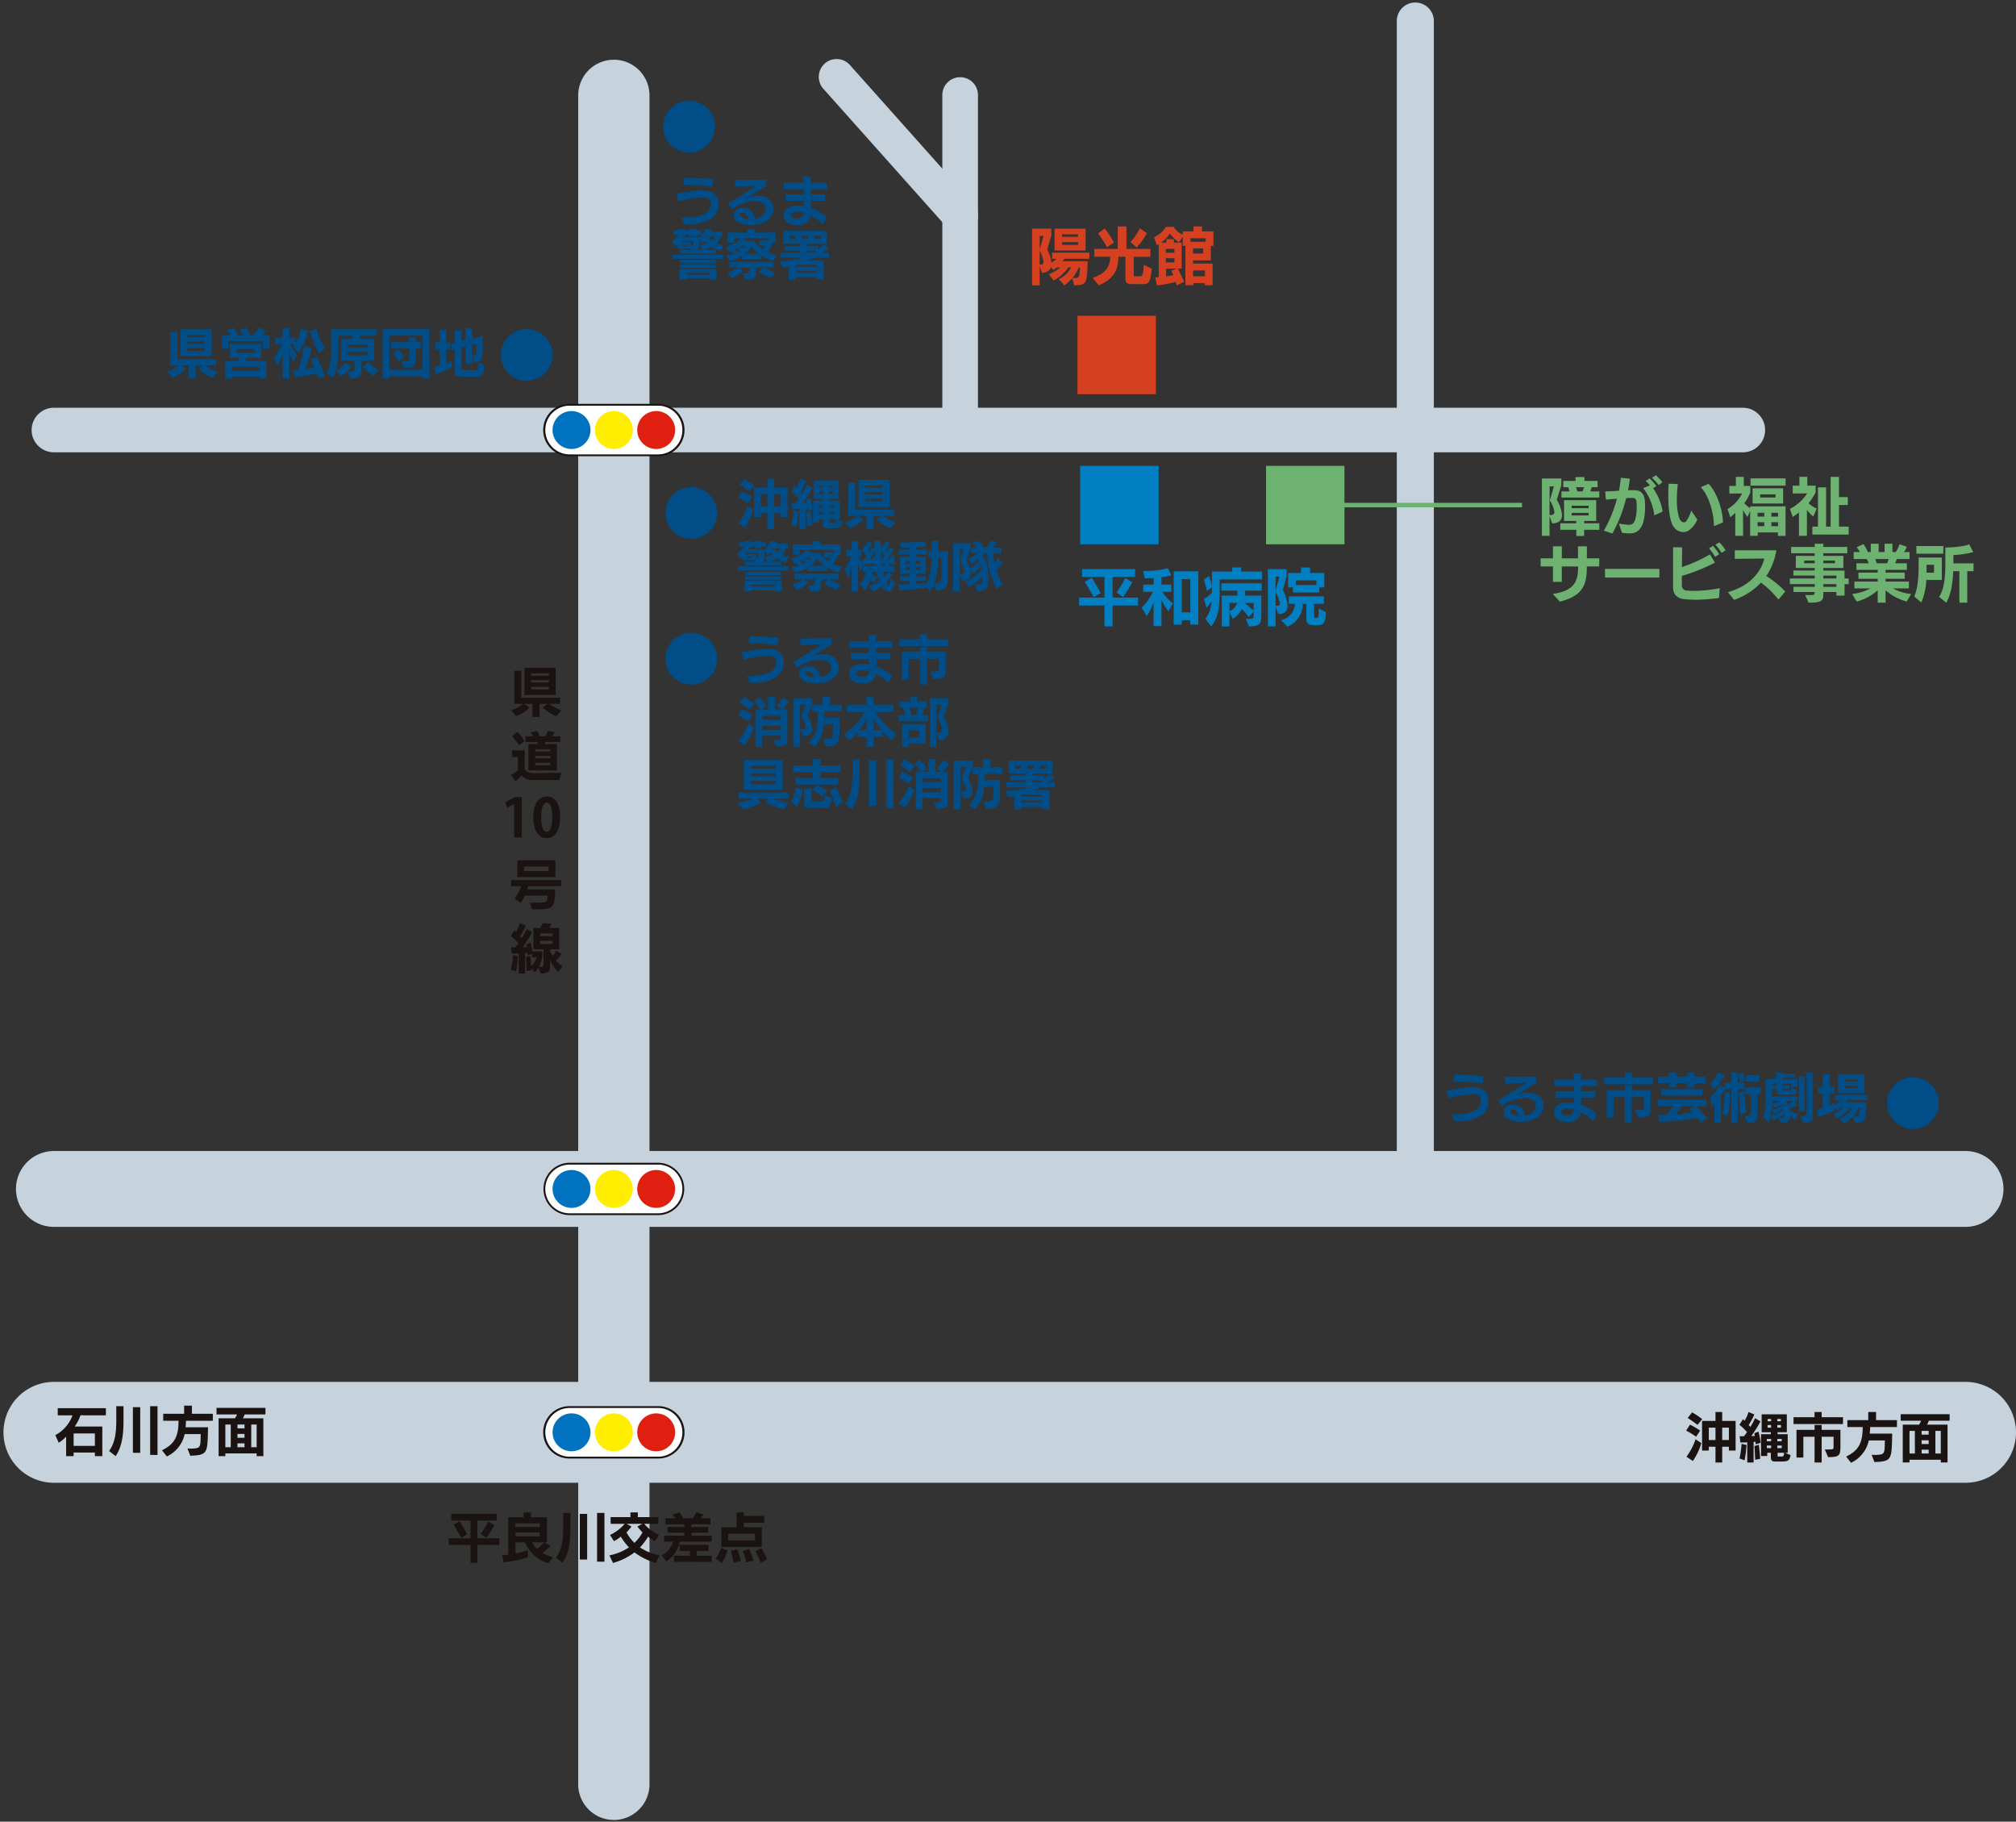 <svg xmlns="http://www.w3.org/2000/svg" width="580" height="524"><rect width="100%" height="100%" fill="#333333" stroke="none"/><defs><clipPath id="a"><path d="M0 0h580v524H0z" style="fill:none" transform="translate(-1 -.648)"/></clipPath><style>.c{fill:#c6d3dd}.d{fill:#004d88}.e{fill:#0080c3}.f{fill:#6db270}.g{fill:#d54120}.h{fill:#1a1311}.i{fill:#fff}.j{fill:#0072c0}.k{fill:#fe0}.l{fill:#df1f10}</style></defs><g style="clip-path:url(#a)" transform="translate(1 .648)"><path d="M175.605 522.851a10.254 10.254 0 0 1-10.254-10.254V26.69a10.254 10.254 0 0 1 20.507 0v485.907a10.254 10.254 0 0 1-10.254 10.254M406.185 346.676a5.33 5.33 0 0 1-5.329-5.329V5.329a5.33 5.33 0 0 1 10.659 0v336.018a5.33 5.33 0 0 1-5.329 5.329M275.234 128.176a5.127 5.127 0 0 1-5.127-5.127v-96.36a5.127 5.127 0 1 1 10.254 0v96.36a5.127 5.127 0 0 1-5.127 5.127" class="c"/><path d="M564.492 425.861H14.507a14.507 14.507 0 1 1 0-29.014h549.985a14.507 14.507 0 0 1 0 29.014M564.491 352.255H14.508a10.908 10.908 0 1 1 0-21.816h549.983a10.908 10.908 0 1 1 0 21.816M500.415 129.458H14.507a6.408 6.408 0 1 1 0-12.817h485.908a6.408 6.408 0 1 1 0 12.817M275.235 66.438a5.112 5.112 0 0 1-3.828-1.715l-35.543-39.85a5.126 5.126 0 1 1 7.652-6.824l35.544 39.85a5.127 5.127 0 0 1-3.825 8.539" class="c"/><path d="M201.709 63.151a17.9 17.9 0 0 1-5.642.829l-1.015-2.029a16.911 16.911 0 0 0 6.242-.922 3.177 3.177 0 0 0 2.214-2.921v-.138c-.062-1.352-1.045-1.829-2.152-1.86h-.185a31.159 31.159 0 0 0-6.948 1.152l-.646-2.152a42.047 42.047 0 0 1 7.333-1h.338c2.583.077 4.35 1.152 4.473 3.735v.292c0 1.277-.369 3.736-4.012 5.027Zm-5.673-10.638h-.477l.338-2.044a79.626 79.626 0 0 1 8.332.523l-.292 2.09a48.014 48.014 0 0 0-7.9-.569M215.075 64.073h-.108c-2.906 0-4.919-1.2-4.919-2.875v-.015c0-1.414 1.353-2.06 2.675-2.06h.092a3.444 3.444 0 0 1 3.4 3.136c1.767-.323 2.981-1.429 3.074-2.6v-.169c0-1.629-1.506-2.229-3.35-2.229h-.046a12.46 12.46 0 0 0-6.348 2.321l-1.123-1.721a41.18 41.18 0 0 0 1.737-.968c1.492-.893 4.612-2.907 4.612-2.907.677-.429 1.86-1.214 1.86-1.214l-2.121.154c-1.521.108-3.443.138-4.042.154l-.046-1.938 9.04-.108.029 1.676c-1.121.783-3.766 2.49-3.766 2.49-.461.308-1.384.784-1.783 1.03-.046.031-.062.045-.062.062s.015.015.031.015a.16.16 0 0 0 .076-.015 8.224 8.224 0 0 1 3.029-.631 4.983 4.983 0 0 1 .677.031c1.706.2 3.858 1.215 3.858 3.673v.123c-.091 2.906-3.058 4.581-6.471 4.581m-2.213-3.5h-.16c-.538 0-.8.306-.8.6 0 .492.631.845 1.507 1.029a6.824 6.824 0 0 0 .861.123c-.186-.891-.615-1.691-1.415-1.752M235.758 63.844a16.14 16.14 0 0 0-3.489-2.536 3.415 3.415 0 0 1-3.63 2.81h-.138c-3.12 0-4.012-1.583-4.012-2.875v-.062c0-1.568 1.475-2.736 4.212-2.736a9.31 9.31 0 0 1 1.583.14l-.031-1.477-5.288.015v-1.841h5.259l-.017-1.506h-5.687v-1.83l5.642-.015c-.017-.784-.031-1.429-.031-1.8h2.181v1.8h4.613v1.846h-4.613l.017 1.491h4.1v1.844h-4.1c0 .692.014 1.369.014 2.029a16.3 16.3 0 0 1 4.521 2.66Zm-6.441-3.5c-.154-.017-.323-.031-.477-.046a3.09 3.09 0 0 0-.385-.017c-1.291 0-1.86.431-1.86.892v.031c0 .754.969 1 1.8 1h.138a1.734 1.734 0 0 0 1.738-1.675c-.323-.077-.631-.14-.954-.185M206.32 71.522a9.385 9.385 0 0 1-2.52-1.214 7.581 7.581 0 0 1-2.307.891h3.444v1.06h-10.3v-1.06h3.059l-.138-.354h-3.736v-1.091a2.585 2.585 0 0 1-.691.6l-.815-1.52a4.829 4.829 0 0 0 1.646-1.692l.337.031v-.262h-1.444V65.62h1.444v-.369h1.875v.369h1.123v-.369h1.871v.369h1.537v1.291h-1.537v.415h-1.875v-.415h-1.123v.354h-.6a1.667 1.667 0 0 1-.185.323h4.827v.092a5.651 5.651 0 0 0 1.6-2.429l1.8.154a4.3 4.3 0 0 1-.232.584h3.475v1.429h-.487a6.082 6.082 0 0 1-1.121 1.875 6.993 6.993 0 0 0 1.829.523Zm-13.788 1.06h14.542v1.23h-14.543Zm10.7 7.2v-.355h-6.874v.355h-1.937v-3.064h10.747v3.073Zm-8.409-11.114c-.092.091-.2.229-.308.337h3.353v1.229c.523 0 .554-.046.554-1.566Zm-.2 5.472h10.3v.984h-10.3Zm0 1.307h10.3v.952h-10.3Zm1.676-5.734h-.907v.46h.907Zm6.933 8.1h-6.871v.538h6.871Zm-1.477-9.238a3.936 3.936 0 0 1-.692.831l-.845-1.337c0 2.058-.015 2.844-.723 3.135h1.523l-.692-1.507a5.555 5.555 0 0 0 2.183-.429 11.837 11.837 0 0 1-.754-.692m.846-1.152a6.661 6.661 0 0 0 1.245 1.06 2.355 2.355 0 0 0 .846-1.06ZM221.454 74.336a13.272 13.272 0 0 1-3.412-1.43v1.015h-5.6v-.861a11.733 11.733 0 0 1-3.581 1.4l-.907-1.661a11.6 11.6 0 0 0 2.029-.369 3.694 3.694 0 0 0-.6-.768 2.92 2.92 0 0 1-.645.246l-.815-1.615a8.49 8.49 0 0 0 4.182-2.381l1.552.414a2.519 2.519 0 0 1-.292.323h2.6a8.954 8.954 0 0 0 2.46 2.413 5.457 5.457 0 0 0 .814-1.046h-1.906v-1.5h2.783v-.632h-9.869v1.292h-1.937v-2.942h5.734v-.983h2.167v.983h5.841v2.936h-.922v.771a14.808 14.808 0 0 1-1.307 1.921 12.667 12.667 0 0 0 2.583.829Zm-.66 5.026a15.51 15.51 0 0 1-3.475-1.921l1.277-1.106h-2.107v1c0 2.107-.137 2.445-3.027 2.445l-.784-1.784h.215c1.614 0 1.675-.015 1.675-.737v-.923h-3l1.245.969a10.182 10.182 0 0 1-3.35 2.12l-1.215-1.72a7.9 7.9 0 0 0 2.89-1.369h-2.29v-1.695h12.666v1.691h-2.567a17.961 17.961 0 0 0 3.2 1.4Zm-9.854-8.592a2.181 2.181 0 0 1-.569.309 4.968 4.968 0 0 1 .815.891 2.613 2.613 0 0 0 .677-.369 6.4 6.4 0 0 0-.923-.831m.983-.692a5.69 5.69 0 0 1 .954.786 3.576 3.576 0 0 0 .738-.786Zm3.336.232a7.1 7.1 0 0 1-1.875 2.031h3.889a9.324 9.324 0 0 1-2.014-2.029M233.422 73.489a10.8 10.8 0 0 1-2.06.738h4.627v5.55h-2.014v-.661h-6.042v.661h-2.029v-3.89a15.241 15.241 0 0 1-1.8.446l-.705-1.781a43.232 43.232 0 0 0 6.779-1.061h-6.548v-1.447h5.627v-.6h-4.565v-1.368h4.565v-.583h-4.981v-3.736h12.59v3.736h-5.642v.583h3.213v1.092a8 8 0 0 0 1.475-1.552l1.537.984a10.524 10.524 0 0 1-1.783 1.443h1.933v1.446Zm-5.623-6.317h-1.644v.923h1.644Zm6.18 8.362h-6.041v.569h6.041Zm0 1.691h-6.041v.584h6.041Zm-2.6-10.052h-1.706v.923h1.706Zm-.154 4.273v.6h1.783a7.93 7.93 0 0 0 1.077-.6Zm3.781-4.273h-1.752v.923h1.752ZM60.071 108.012a13.857 13.857 0 0 1-3.92-2.537l1.414-1.061h-2.29v3.782h-2.06v-3.781H50.74l1.6 1.092a10.578 10.578 0 0 1-3.767 2.476l-1.475-1.692a12.737 12.737 0 0 0 3.453-1.876h-2.563v-9.516h2.029v7.748h11.16v1.768h-3.166a15.059 15.059 0 0 0 3.55 1.876ZM50.924 94.07h8.977v7.823h-8.977Zm7.04 1.615h-5.1v.645h5.1Zm0 1.906h-5.1v.675h5.1Zm0 1.937h-5.1v.754h5.1ZM74.606 99.696v-2.244h-9.853v2.258h-1.938v-3.98h2.444a6.9 6.9 0 0 0-1.045-1.4l1.906-.707a13.578 13.578 0 0 1 1.321 2.107h1.446a8.1 8.1 0 0 0-.954-1.446l1.937-.692a14.761 14.761 0 0 1 1.136 2.139h.937a16.97 16.97 0 0 0 1.568-2.121l1.938.829a4.391 4.391 0 0 1-1.138 1.292h2.229v3.966Zm-.937 8.531v-.538h-7.995v.538h-1.936v-5.042h3.75a6.461 6.461 0 0 0 .385-.861h-2.737V98.27h9.07l-.015 4.058h-4.243a6.92 6.92 0 0 1-.354.861h6.012v5.058Zm0-3.382h-7.995v1.169h7.994Zm-1.415-5.056h-5.181v1.045h5.181ZM84.802 100.773l-1.461-1.8s.2-.231.492-.646h-1.365a11.982 11.982 0 0 0 1.984 3.154l-1.03 2.1a12.681 12.681 0 0 1-1.152-3.443v8.071h-1.938v-7.543a10.968 10.968 0 0 1-1.537 3.75l-.983-2.225a13.734 13.734 0 0 0 2.321-3.858h-1.907v-1.865h2.106v-2.777h1.938v2.781h1.732v1.6a11.926 11.926 0 0 0 1.614-4.151l1.952.584a14.176 14.176 0 0 1-2.766 6.268m5.718 7.486c-.138-.463-.323-1-.492-1.446-.768.2-4.55.846-6.194 1.091l-.461-1.935c.354-.047 1-.14 1.337-.186a36.059 36.059 0 0 0 1.8-6.84l2.152.463a44.046 44.046 0 0 1-1.752 6.056c.752-.124 2.029-.323 2.474-.431-.568-1.384-1-2.261-1-2.261l1.752-.768a49.441 49.441 0 0 1 2.321 5.457Zm.323-7.333a22.932 22.932 0 0 1-2.706-6.3l1.937-.675a15.409 15.409 0 0 0 2.475 5.518ZM102.706 95.945a3.127 3.127 0 0 1-.383.892h4.3v6.318h-3.609v1.675c0 2.721-.092 3.29-3.212 3.367l-.784-2.03h.168c1.707 0 1.829-.015 1.829-.952v-2.06h-3.919v-6.318h3.012a3.07 3.07 0 0 0 .4-.892h-4.181v2.83c0 3.873-.322 6.733-1.491 9.285l-1.723-1.4a16.732 16.732 0 0 0 1.17-7.01v-5.58h13.035v1.875Zm-5.579 11.606-1.491-1.553a9.04 9.04 0 0 0 2.706-2.428l1.8 1.091a10.154 10.154 0 0 1-3.013 2.89m7.625-9.115H98.97v.861h5.782Zm0 2.183H98.97v.956h5.782Zm1.737 6.84a17.7 17.7 0 0 1-3.106-2.6l1.552-1.415a15.784 15.784 0 0 0 3.015 2.26ZM120.608 108.198v-.646h-9.562v.646h-1.967V94.04h13.495v14.173Zm0-12.282h-9.562v9.777h9.561Zm-2 3.719v2.661c0 2.381-.108 2.8-3.4 2.888l-.783-2h.814c1.477 0 1.491-.062 1.491-.923v-2.626h-5.268v-1.86h5.272v-1.383h1.876v1.383h1.6v1.86Zm-5.027 3.705a15.034 15.034 0 0 0-1.415-2.444l1.538-1.03a19.573 19.573 0 0 1 1.57 2.367ZM124.351 106.952l-.415-2.09a14.878 14.878 0 0 0 1.553-.465v-4.609h-1.23v-1.936h1.23v-3.689h1.937v3.689h1.137v1.937h-1.137v3.982a9.349 9.349 0 0 0 1.537-.678v2.014a34.214 34.214 0 0 1-4.612 1.844m11.452.784h-4.012c-1.675 0-1.983-.415-1.983-1.8v-6.177l-.815.169-.246-1.8 1.061-.245v-3.474h2v3.029l1.169-.292v-3.428h1.875v3l3.013-.677v4.087c0 2.812-.169 3.243-2.415 3.35l-.6-1.828v2.348h-1.875v-4.976l-1.169.26v6c0 .538.154.552.569.552h3.164c.846 0 .877-.108 1.061-2.4l1.875 1.138c-.477 2.952-.783 3.167-2.675 3.167m.246-9.423-1.2.277v2.92h.246c.922 0 .952-.029.952-.937ZM157.974 101.466a7.438 7.438 0 1 1-7.438-7.438 7.438 7.438 0 0 1 7.438 7.438M204.697 35.797a7.438 7.438 0 1 1-7.438-7.436 7.438 7.438 0 0 1 7.438 7.436M214.208 144.127a19.449 19.449 0 0 0-2.859-1.767l1.107-1.706a20.683 20.683 0 0 1 2.921 1.706Zm-.923 6.979-1.844-1.229a17.5 17.5 0 0 0 2.613-5.027l1.66 1.106a18.1 18.1 0 0 1-2.429 5.15m1.338-10.391c-1.491-1.138-2.829-1.983-2.829-1.983l1.275-1.615a22.178 22.178 0 0 1 2.906 1.952Zm9.023 7.377v-1.09h-1.921v4.535h-1.938v-4.535h-1.921v1.091h-1.937v-8.516h3.858v-2.565h1.938v2.567h3.858v8.516Zm-3.859-6.579h-1.921v3.552h1.921Zm3.859 0h-1.921v3.552h1.926ZM231.371 146.312s-.031-.414-.062-.737c-.185.015-.4.029-.554.029v5.934h-1.829v-5.796c-.954.029-1.983.029-1.983.029l-.2-1.8s.523.015 1.214.015a9.164 9.164 0 0 0 .907-1.2 18.876 18.876 0 0 0-2.183-2.106l1.029-1.614c.154.137.308.323.446.46a9.8 9.8 0 0 0 1.138-2.521l1.675.707a21.641 21.641 0 0 1-1.629 3.059 6.556 6.556 0 0 1 .476.538 17.681 17.681 0 0 0 1.353-2.521l1.568.923a39.739 39.739 0 0 1-2.643 4.227c.306 0 .722-.032 1.014-.047a10.803 10.803 0 0 0-.154-.754l1.2-.491a25.185 25.185 0 0 1 .629 3.2Zm-3.2 4.581-1.46-.506a30.2 30.2 0 0 0 .584-4.212l1.414.323a34.045 34.045 0 0 1-.538 4.395m3.029-.154s-.046-2.137-.2-3.935l1.245-.369c.2 1.323.354 2.936.4 4.042Zm7.763.509h-2.029c-1.061 0-1.215-.492-1.215-1.4v-1.123h-1.029v.938h-1.8v-6.271h2.831v-.569h-2.644v-5.15h7.24v5.15h-2.66v.569h2.921v5.333h-.784l1.6.692c-.292 1.537-.707 1.83-2.429 1.83m-3.167-6.488h-1.229v.661h1.229Zm0 1.891h-1.229v.754h1.229Zm0-7.639h-1.015v.661h1.015Zm0 1.735h-1.015v.754h1.015Zm2.829-1.735h-1.046v.661h1.046Zm0 1.735h-1.046v.754h1.046Zm.215 4.013h-1.261v.661h1.261Zm0 1.891h-1.261v.754h1.261Zm-1.184 2.075v.784c0 .292.077.308.246.308h.923c.538 0 .646-.292.706-1.092ZM255.118 151.337a13.891 13.891 0 0 1-3.919-2.536l1.414-1.061h-2.295v3.782h-2.06v-3.782h-2.474l1.6 1.092a10.576 10.576 0 0 1-3.767 2.475l-1.475-1.691a12.755 12.755 0 0 0 3.459-1.876h-2.567v-9.515h2.029v7.748h11.155v1.767h-3.167a15.136 15.136 0 0 0 3.552 1.876Zm-9.15-13.94h8.977v7.823h-8.977Zm7.039 1.615h-5.1v.645h5.1Zm0 1.906h-5.1v.675h5.1Zm0 1.937h-5.1v.754h5.1ZM225.107 161.225a9.385 9.385 0 0 1-2.52-1.214 7.581 7.581 0 0 1-2.307.891h3.444v1.06h-10.3v-1.06h3.059l-.138-.354h-3.736v-1.092a2.584 2.584 0 0 1-.691.6l-.815-1.52a4.83 4.83 0 0 0 1.646-1.692l.337.031v-.261h-1.444v-1.291h1.444v-.367h1.875v.369h1.123v-.369h1.875v.369h1.538v1.291h-1.537v.415h-1.875v-.415h-1.123v.354h-.6a1.666 1.666 0 0 1-.185.323h4.827v.092a5.651 5.651 0 0 0 1.6-2.429l1.8.154a4.3 4.3 0 0 1-.232.584h3.475v1.429h-.492a6.082 6.082 0 0 1-1.121 1.875 6.992 6.992 0 0 0 1.829.523Zm-13.788 1.06h14.542v1.23h-14.543Zm10.7 7.2v-.355h-6.872v.355h-1.937v-3.059h10.746v3.073Zm-8.409-11.114c-.092.091-.2.229-.308.337h3.352v1.229c.523 0 .554-.046.554-1.566Zm-.2 5.472h10.3v.984h-10.3Zm0 1.307h10.3v.952h-10.3Zm1.676-5.734h-.907v.46h.907Zm6.933 8.1h-6.872v.538h6.871Zm-1.477-9.238a3.937 3.937 0 0 1-.692.831l-.845-1.337c0 2.058-.015 2.844-.723 3.135h1.523l-.692-1.507a5.556 5.556 0 0 0 2.183-.429 11.837 11.837 0 0 1-.754-.692m.846-1.152a6.662 6.662 0 0 0 1.245 1.06 2.354 2.354 0 0 0 .846-1.06ZM240.241 164.039a13.272 13.272 0 0 1-3.412-1.43v1.015h-5.6v-.861a11.733 11.733 0 0 1-3.581 1.4l-.907-1.661a11.6 11.6 0 0 0 2.029-.369 3.694 3.694 0 0 0-.6-.768 2.92 2.92 0 0 1-.645.246l-.815-1.615a8.49 8.49 0 0 0 4.182-2.381l1.552.414a2.517 2.517 0 0 1-.292.323h2.6a8.954 8.954 0 0 0 2.46 2.413 5.456 5.456 0 0 0 .814-1.046h-1.906v-1.5h2.783v-.632h-9.869v1.292h-1.937v-2.936h5.731v-.987h2.167v.983h5.841v2.936h-.922v.769a14.806 14.806 0 0 1-1.307 1.921 12.667 12.667 0 0 0 2.583.829Zm-.66 5.026a15.51 15.51 0 0 1-3.475-1.921l1.277-1.106h-2.107v1c0 2.107-.137 2.445-3.027 2.445l-.784-1.784h.215c1.614 0 1.675-.015 1.675-.737v-.923h-3l1.245.969a10.182 10.182 0 0 1-3.35 2.12l-1.215-1.72a7.9 7.9 0 0 0 2.89-1.369h-2.29v-1.693h12.666v1.691h-2.567a17.959 17.959 0 0 0 3.2 1.4Zm-9.854-8.592a2.181 2.181 0 0 1-.569.309 4.969 4.969 0 0 1 .815.891 2.612 2.612 0 0 0 .677-.369 6.4 6.4 0 0 0-.923-.831m.983-.692a5.69 5.69 0 0 1 .954.786 3.577 3.577 0 0 0 .738-.786Zm3.336.232a7.1 7.1 0 0 1-1.875 2.029h3.889a9.324 9.324 0 0 1-2.014-2.029M254.56 169.481c-.615 0-1.26-.523-1.86-1.446a12.636 12.636 0 0 1-2.552 1.446l-1.168-1.553a10.171 10.171 0 0 0 2.982-1.491 12.528 12.528 0 0 1-.754-2.6h-1.491c0 .123-.017.277-.017.4a27.84 27.84 0 0 1 1.661 1.307l-1.046 1.521a6.8 6.8 0 0 0-.922-1 7.114 7.114 0 0 1-1.676 3.09l-1.275-1.706a5.268 5.268 0 0 0 1.552-3.612h-.737v-1.661h3.735c-.015-.138-.046-.306-.062-.476l-.569.229c0-.185 0-.415-.015-.569a23.545 23.545 0 0 1-2.967.415l-.722 1.846a10.755 10.755 0 0 1-.784-2.538v8.394h-1.86v-7.3a12.347 12.347 0 0 1-1.061 3.69l-.86-2.767a15.064 15.064 0 0 0 1.721-3.735h-1.323v-1.859h1.523v-2.55h1.86v2.552h1.03v1.861h-.907a7.1 7.1 0 0 0 1.292 1.935l-.232-1.045h.094a3.212 3.212 0 0 0 .475-.031 8.049 8.049 0 0 0 .661-.814 17.957 17.957 0 0 0-1.275-1.815l.783-1.414c.077.108.169.215.261.338a7.107 7.107 0 0 0 .554-1.477l1.26.554a12.225 12.225 0 0 1-1.045 2.152 1.405 1.405 0 0 1 .246.369 8.305 8.305 0 0 0 .754-1.429l.814.614c-.015-.629-.031-1.552-.031-2.352h1.753v2.121l.537-.954c.077.094.154.215.261.34a5.782 5.782 0 0 0 .537-1.415l1.292.508a11.472 11.472 0 0 1-1.029 2.121c.091.108.229.308.306.4a11.145 11.145 0 0 0 .723-1.383l1.06.754c-.414.814-1.183 2.012-1.582 2.612a7.028 7.028 0 0 0 .752-.046 9.878 9.878 0 0 0-.077-.677l1.014-.291a24.952 24.952 0 0 1 .34 2.52l-1.154.292a4.33 4.33 0 0 0-.031-.537 2.934 2.934 0 0 1-.646.077s.138.537.185.783h1.383v1.661h-3.223a6.336 6.336 0 0 0 .354 1.321 4.893 4.893 0 0 0 .952-1.23l1.43.769a12.261 12.261 0 0 1-1.661 2.03c.185.383.354.66.523.66.231 0 .477-.431.784-1.614l1.245 1.383c-.614 1.583-1.337 2.321-2.075 2.321m-3.889-11.575a20.17 20.17 0 0 1-1.368 2.244 9.211 9.211 0 0 0 .937-.123 3.318 3.318 0 0 0-.046-.461l.492-.2c0-.417-.015-.923-.015-1.461m1.767.077c.015.723.062 1.475.123 2.121h.338a7.157 7.157 0 0 0 .569-.737 13.865 13.865 0 0 0-1.03-1.384m1.046 3.55a6.492 6.492 0 0 1-.754.063c0 .123.046.445.046.583h.846a14.19 14.19 0 0 0-.138-.646M268.45 169.265l-.722-1.846a9.221 9.221 0 0 1-1.215 2.061l-1.121-1.415v.477s-3.7.476-7.548.629l-.384-1.674c1.077-.017 2.2-.063 3.259-.124v-.877h-2.783v-1.4h2.783v-.724h-2.783v-4.811h2.783v-.66h-3.152v-1.477h3.152v-.537c-.646 0-1.552.045-2.429.045l-.523-1.537a44.512 44.512 0 0 0 7.1-.368l.661 1.537s-.923.138-2.967.246v.614h3.213v1.477h-3.213v.66h2.829v4.811h-2.829v.724h2.813v1.4h-2.813v.769c1.46-.108 2.813-.231 2.813-.231v.355c.954-1.415 1.475-3.336 1.6-6.811 0-.229.015-.477.015-.737h-.875v-1.952h.875v-2.933h1.937v2.936h2.829v4.964c0 5.364-.2 6.255-3.305 6.41m-7.654-8.563h-1.245v.769h1.245Zm0 1.723h-1.245v.8h1.245Zm2.981-1.723h-1.306v.769h1.306Zm0 1.723h-1.306v.8h1.306Zm6.057-2.583h-.907a21.219 21.219 0 0 1-1.106 7.316c1.875 0 2.014-.385 2.014-4.41ZM285.705 168.739a25.863 25.863 0 0 1-2.735-10.191h-.738a5.109 5.109 0 0 1-.615.677 6.346 6.346 0 0 1 1.046 1.737 14.21 14.21 0 0 1 .675 4.212v.523c0 2.706-.6 3.675-3.09 3.75l-.8-1.921c1.706 0 2.167-.291 2.167-1.66v-.277l-.015-.354a18.72 18.72 0 0 1-3.8 3.075l-1.077-1.552a13.943 13.943 0 0 0 4.673-3.689 5.6 5.6 0 0 0-.123-.847 13.669 13.669 0 0 1-2.429 2.23l-.645-1.092a4.42 4.42 0 0 1 .106.969c0 1.168-.6 2.09-2.46 2.09l-.691-1.8v4.858h-1.937v-13.9h5.056v1.4l-1.214 3.521a10.687 10.687 0 0 1 1 2.274 8.36 8.36 0 0 0 2.63-2.075 2.446 2.446 0 0 0-.309-.431 13.768 13.768 0 0 1-1.875 1.292l-.86-1.569a8.565 8.565 0 0 0 2.583-1.444h-1.752v-1.675h1.429c-.262-.4-.769-.984-1.107-1.415l1.983-.492a18.412 18.412 0 0 1 1.169 1.907h.984a13.006 13.006 0 0 0 1.045-2l1.906.492a10.877 10.877 0 0 1-.891 1.506h2.106v1.675h-2.292a18.7 18.7 0 0 0 .384 2.829 7.292 7.292 0 0 0 .861-1.644l1.352 1.537a16.12 16.12 0 0 1-1.706 2.183 21.582 21.582 0 0 0 1.8 4.151Zm-10.455-8.037 1-3.336h-1.091v7.026c.092 0 .169.015.261.015.6 0 .952-.169.952-.723a8.137 8.137 0 0 0-1.121-2.982" class="d"/><path d="M319.094 173.512v6.014h-2.334v-6.014h-7.307v-2.262h7.307v-5.943h-6.464v-2.261h15.261v2.261h-6.464v5.943h7.343v2.262Zm-5.44-2.424a97.49 97.49 0 0 0-2.569-4.381l2.029-1.166s1.275 1.993 2.533 4.4Zm8.457 0-1.921-1.293a26.549 26.549 0 0 0 2.513-4.146l2.083 1.166a37.846 37.846 0 0 1-2.675 4.273M335.171 175.217a14 14 0 0 1-2.01-3.394v7.63h-2.263v-7a15.553 15.553 0 0 1-1.992 4.112l-1.473-2.424a14.911 14.911 0 0 0 3.249-4.542h-2.8v-2.1h3.016v-1.885c-.754.037-1.579.072-2.6.108l-.395-2.153a23.768 23.768 0 0 0 7.11-.79l.988 2.064a18.969 18.969 0 0 1-2.836.52v2.137h2.836v2.1h-2.586a12.318 12.318 0 0 0 3.034 3.3Zm6.284 3.787v-1.257h-2.478v1.293h-2.3v-15.35h7.074v15.333Zm0-13.053h-2.478v9.533h2.478ZM349.901 166.024v3.448c0 4.847-.519 7.666-2.44 10.072l-1.67-2.19a8.83 8.83 0 0 0 1.758-5.082 11.066 11.066 0 0 1-1.435 1.867l-.736-2.5a10.337 10.337 0 0 0 2.3-1.794v-1.562l-1.455 1.042c-.359-1.707-.843-3.232-.843-3.232l1.453-1.059a28.622 28.622 0 0 1 .845 2.783v-4.055h5.816v-1.184h2.549v1.184h6.051v2.262Zm7.326 3.232v1.418h4.667v4.937c0 3.25-.178 3.807-3.572 3.932l-.916-2.19c2.12 0 2.262 0 2.262-1.114v-.969l-1.435 1.616a13.69 13.69 0 0 0-1.993-2.388 5.564 5.564 0 0 1-2.621 2.818l-.9-1.975v4.2h-2.225v-8.869h4.505v-1.418h-4.631v-2.119h11.634v2.119Zm-4.508 3.518v2.388a3.669 3.669 0 0 0 2.172-2.388Zm6.948 0h-2.6a23.429 23.429 0 0 1 2.6 2.28ZM366.804 175.97l-.827-2.1v5.655h-2.208v-16.463h5.387v2.029l-1.078 4.022a10.93 10.93 0 0 1 1.365 4.451c0 1.347-.646 2.406-2.639 2.406m-.827-10.753v4.075l1.114-4.075Zm0 4.417v3.95c.108 0 .233.018.341.018.558 0 .9-.127.9-.647a10.066 10.066 0 0 0-1.238-3.321m12.352 9.533h-1.525c-1.491 0-1.975-.718-1.975-1.8v-4.327h-1.062a6.825 6.825 0 0 1-4.381 6.555l-1.849-1.863a5.1 5.1 0 0 0 4.022-4.686h-1.778v-2.153h10.107v2.153h-2.836v3.771c0 .217.036.233.126.233h.61c.538 0 .592-.233.592-2.657l2.066 1.024c-.019 3.122-.827 3.752-2.12 3.752m.235-10.862v1.473h-7.6v-1.473h-1.382v-4.146h3.716v-1.58h2.6v1.58h4.092v4.146Zm-.827-2.01h-5.887v1.347h5.889Z" class="e"/><path d="m445.55 149.91-.754-2.1v5.674h-2.19v-16.5h5.583v1.939l-1.31 4.2a9.857 9.857 0 0 1 1.507 4.381c0 1.329-.7 2.352-2.836 2.406m-.664-6.606 1.166-4.058h-1.238l-.018 8.277c.879 0 1.4-.217 1.4-.916a8.4 8.4 0 0 0-1.31-3.3m9.874 8.437v1.772h-2.262v-1.776h-4.6v-1.866h4.6v-.684h-3.521v-5.96h9.247v5.96h-3.466v.684h4.363v1.866Zm-6.535-9.281v-1.761h2.37l-.411-1.2h-1.42v-1.814h3.52v-1.113h2.551v1.113h3.8v1.814h-1.7l-.395 1.2h2.585v1.761Zm7.829 2.351h-4.885v.718h4.885Zm0 2.065h-4.885v.736h4.885Zm-3.645-7.379.413 1.2h1.491l.413-1.2ZM472.293 145.027a17.708 17.708 0 0 1-.52 4.505c-.664 2.174-1.866 3.125-3.554 3.232-.108 0-.233.017-.36.017-.7 0-1.543-.108-2.207-.161l-.915-2.657a20.987 20.987 0 0 0 2.944.342h.2c.9-.054 1.31-.755 1.562-1.491a12.981 12.981 0 0 0 .431-3.645 13.327 13.327 0 0 0-.073-1.561 1.013 1.013 0 0 0-.969-1.024h-.305c-.413 0-.988.018-1.67.054a41.7 41.7 0 0 1-3.985 10.18l-2.443-.827a38.42 38.42 0 0 0 3.764-9.173c-1.059.073-2.171.163-3.179.251l-.2-2.333c1.059-.054 2.513-.144 3.949-.235a24.3 24.3 0 0 0 .52-3.716l2.6.251a26.129 26.129 0 0 1-.5 3.34c.54-.019 1.06-.019 1.491-.019h.5c2.028.054 2.656 1.437 2.818 2.8a14.8 14.8 0 0 1 .088 1.867m2.317-5.224a16.033 16.033 0 0 1 2.745 6.714l-2.4 1.078a16.184 16.184 0 0 0-3.2-7.845l1.939-.773a14.787 14.787 0 0 0-1.22-1.293l1.13-.718a17.8 17.8 0 0 1 1.957 2.208Zm1.6-.934a16.178 16.178 0 0 0-1.956-2.083l1.129-.719a12.58 12.58 0 0 1 1.9 2.012ZM481.708 138.581a33.356 33.356 0 0 0-.269 4.327 16.657 16.657 0 0 0 .7 5.513c.287.7.736 1.148 1.256 1.166a.853.853 0 0 0 .755-.342 11.677 11.677 0 0 0 1.436-3l1.724 2.551a6.817 6.817 0 0 1-2.693 3.285 3.054 3.054 0 0 1-1.364.323 3.409 3.409 0 0 1-2.622-1.347c-1.22-1.507-1.67-5.224-1.67-9.227 0-1.114.036-2.226.09-3.339Zm8.85-.054c2.6 2.621 4.112 8.008 4.112 10.952v.161l-2.567 1.059c-.018-3.231-1.166-8.473-3.823-11.22ZM510.509 153.484v-.988h-5.816v.988h-2.184v-7.129l-.755 1.67a8.719 8.719 0 0 1-1.274-2.029v7.488h-2.244v-6.625a10.889 10.889 0 0 1-1.418 1.256l-.827-2.317a10.842 10.842 0 0 0 4.2-4.487h-3.662v-2.19h1.88v-2.6h2.28v2.6h1.867v1.867a12.745 12.745 0 0 1-1.724 3.106 9.86 9.86 0 0 0 1.67 1.435v-.525h10.2v8.5Zm-7.881-16.518h10.09v2.083h-10.09Zm.592 2.838H512v4.381h-8.78Zm3.358 7.056h-1.921v1.077h1.921Zm0 2.711h-1.921v1.13h1.921Zm3.249-8.026h-4.418v.9h4.417Zm.718 5.315h-1.921v1.077h1.921Zm0 2.711h-1.921v1.13h1.921ZM520.7 147.935a10.4 10.4 0 0 1-1.85-1.92v7.468h-2.3v-6.769a9.9 9.9 0 0 1-1.794 1.328l-.79-2.316a13.146 13.146 0 0 0 4.954-4.435h-4.159v-2.244h1.92v-2.53h2.28v2.53h2.389v1.957a17.358 17.358 0 0 1-2.047 3.123 9.31 9.31 0 0 0 2.352 1.507Zm-.287 5.17v-2.279h1.616v-11.292h2.332v11.293h1.31v-14.309h2.406v5.816h2.531v2.28h-2.531v6.212h2.784v2.3ZM445.783 166.729v-4.434h-3.536v-2.333h3.536v-3.467h2.549v3.464h4.666c0-1.06-.018-2.21-.018-3.464h2.567v3.464h3.555v2.336h-3.573v.342c0 5.584-1.76 8.241-7.756 9.766l-2.047-2.208c6.3-.9 7.29-3.717 7.29-7.811v-.09h-4.687v4.435ZM460.747 162.995h15.656v2.478h-15.656zM493.557 171.362a55.4 55.4 0 0 1-6.625.5c-1.059 0-2.119-.054-3.268-.161-1.832-.161-3.321-1.113-3.321-3.411v-11.524l2.6.018-.054 5.692a43.237 43.237 0 0 0 8.062-3.645l1.437 2.352a52.677 52.677 0 0 1-9.517 3.823c-.018 1.186-.018 2.174-.018 2.658a1.481 1.481 0 0 0 1.509 1.561c.718.054 1.418.091 2.137.091a39.151 39.151 0 0 0 7.271-.791Zm-1.132-11.831a15.987 15.987 0 0 0-1.741-2.46l1.166-.7a18.648 18.648 0 0 1 1.776 2.388Zm1.867-1.13a17.53 17.53 0 0 0-1.778-2.388l1.166-.646a12.883 12.883 0 0 1 1.778 2.261ZM507.156 165.044a28.032 28.032 0 0 1 5.458 4.453l-1.957 2.334a26.391 26.391 0 0 0-5.027-4.9 19.03 19.03 0 0 1-7.739 4.973l-1.776-2.226c6.751-1.885 9.641-6.194 10.468-9.659l-8.492.072v-2.46h11.957a18.24 18.24 0 0 1-2.89 7.415M529.676 167.376v3.3h-2.352v-1.041h-3.753v.594c0 1.939-.447 2.479-4.236 2.479l-.988-2.19h1.1c1.562 0 1.616-.054 1.616-.665v-.215h-6.086v-1.491h6.121v-.772h-7.163v-1.634h7.163v-.827h-6.145v-1.452h6.141v-.733h-5.441v-3.481h5.439v-.755h-6.786v-1.812h6.786v-.934h2.476v.934h6.894v1.812h-6.894v.755h5.765v3.481h-5.765v.738h6.1v2.279h1.186v1.634Zm-8.581-6.769h-3.034v.754h3.034Zm5.816 0h-3.338v.754h3.339Zm.413 4.308h-3.753v.827h3.753Zm0 2.461h-3.753v.772h3.753ZM547.548 172.384a15.433 15.433 0 0 1-6.068-3.229v3.554h-2.263v-3.554a14.812 14.812 0 0 1-6.068 3.229l-1.292-2.188a14.443 14.443 0 0 0 5.278-1.6h-4.632v-1.957h6.714v-.809h-5.547v-1.776h5.547v-.79h-6.139v-1.884h3.555a7.3 7.3 0 0 0-.576-1.221h-3.752v-2.009h1.776a6.714 6.714 0 0 0-.951-1.383l1.993-.915a11.823 11.823 0 0 1 1.256 2.3h.845v-2.406h2.262v2.406h1.7v-2.406h2.263v2.406h.969a11.141 11.141 0 0 0 1.078-2.262l2.083.754a6.482 6.482 0 0 1-.809 1.509h1.6v2.008h-3.677a6.185 6.185 0 0 1-.468 1.221h3.376v1.887h-6.121v.79h5.513v1.771h-5.511v.809h6.711v1.957h-4.631a13.484 13.484 0 0 0 5.278 1.6Zm-9.067-12.226a7.767 7.767 0 0 1 .45 1.221h2.98a5.2 5.2 0 0 0 .431-1.221ZM553.195 166.169a18.344 18.344 0 0 1-1.437 6.483l-2.029-1.724c.845-1.832 1.257-4.813 1.257-8.905v-2.3h6.679v6.446Zm-2.854-9.749h7.755v2.19h-7.755Zm5.063 5.387h-2.137v2.262h2.137Zm9.569 1.848v9.05h-2.262v-9.05h-1.776c-.181 4.094-.791 6.948-1.994 9.05l-2.064-1.653c1.346-2.119 1.794-5.009 1.794-9.91v-4.308s4.669 0 6.876-.916l1.15 2.263a30.106 30.106 0 0 1-5.709.843v2.369h5.8v2.262Z" class="f"/><path d="m305.238 73.787-.61.7h7.289c-.179 6.752-.341 6.752-3.878 6.948l-.556-2.046a12.5 12.5 0 0 1-2.28 2.046l-1.58-1.758a7.944 7.944 0 0 0 3.537-3.412h-.79a12.365 12.365 0 0 1-4.237 3.789l-1.4-1.832a10.507 10.507 0 0 0 3.339-1.957h-1.024a7.321 7.321 0 0 1-1.113.755l-.52-.952c-.306 1.095-1.239 1.669-2.657 1.8l-.647-2.029v5.6h-2.19V65.097h5.548v1.957l-1.168 4.112a10.518 10.518 0 0 1 1.2 3.7 7.239 7.239 0 0 0 1.489-1.077h-1.31v-1.762h10.738v1.76Zm-7.128-6.571v3.914l1.1-3.914Zm0 4.219v4.04h.179c.556 0 .916-.161.916-.79a9.416 9.416 0 0 0-1.1-3.25m4.291-6.3h8.922v6.266h-8.922Zm6.751 1.616h-4.578v.736h4.578Zm0 2.244h-4.578v.79h4.578Zm.233 7.271a12.32 12.32 0 0 1-1.849 3.071h.217c1.812 0 1.794-.091 1.956-3.052ZM327.847 81.073h-3.124c-1.2 0-1.939-.3-1.939-1.346v-6.516h-2.009c-.126 4.524-1.76 6.41-5.637 8.241l-1.76-2.156c3.7-1.382 4.938-2.98 5.046-6.085h-4.579v-2.26h6.73v-6.464h2.513v6.464h6.876v2.261h-4.789v5.278c0 .306.161.341.5.341h1.166c.9 0 1-.287 1.239-3.338l2.3 1.183c-.486 3.932-.809 4.4-2.533 4.4m-10.358-10.629a36.121 36.121 0 0 0-2.567-3.968l1.921-1.418a31.748 31.748 0 0 1 2.639 4.076Zm8.491.108-1.741-1.616a14.249 14.249 0 0 0 2.675-3.9l2.029 1.366a17.738 17.738 0 0 1-2.963 4.146M347.351 70.088v4.165h-5.116v.9h5.62v6.248h-2.263v-.628h-3.284v.628h-2.263V70.052h-.772v-2.639l-1.077 1.634a10.6 10.6 0 0 1-2.64-2.513 8.734 8.734 0 0 1-2.531 2.6h1.526v-.988h2.19v.988h2.226v7.489h-1.095a154.156 154.156 0 0 1 1.812 3.752l-2.133 1.078a8.677 8.677 0 0 0-.359-1.041 30.2 30.2 0 0 1-5.333 1.041l-.5-2.334c.215 0 .592-.018 1-.054v-9.461a4.372 4.372 0 0 1-.538.287l-.809-2.316a7.613 7.613 0 0 0 3.412-2.962h2.262a5.568 5.568 0 0 0 2.585 2.244v-.952h3.106v-1.418h2.424v1.418h3.3v4.183Zm-10.466.843h-2.479v1.114h2.479Zm0 2.712h-2.479v1.186h2.479Zm-2.406 2.98v2.207c.61-.07 1.527-.215 2.065-.34-.126-.323-.36-.9-.538-1.257l1.525-.61Zm11.4-8.744h-4.378v1.023h4.381Zm-.719 2.944h-2.926v1.455h2.926Zm.5 6.32h-3.43v1.67h3.43Z" class="g"/><path d="M205.323 146.911a7.438 7.438 0 1 1-7.438-7.438 7.438 7.438 0 0 1 7.438 7.438M220.495 195.021a17.9 17.9 0 0 1-5.642.829l-1.015-2.029a16.911 16.911 0 0 0 6.242-.922 3.177 3.177 0 0 0 2.213-2.921v-.138c-.062-1.352-1.045-1.829-2.152-1.86h-.185a31.159 31.159 0 0 0-6.948 1.152l-.646-2.152a42.047 42.047 0 0 1 7.333-1h.338c2.583.077 4.35 1.152 4.473 3.735v.292c0 1.277-.369 3.736-4.012 5.027Zm-5.673-10.638h-.477l.338-2.044a79.623 79.623 0 0 1 8.332.523l-.292 2.09a48.014 48.014 0 0 0-7.9-.569M233.862 195.943h-.108c-2.906 0-4.919-1.2-4.919-2.875v-.015c0-1.414 1.353-2.06 2.675-2.06h.092a3.444 3.444 0 0 1 3.4 3.136c1.767-.323 2.981-1.429 3.074-2.6v-.169c0-1.629-1.506-2.229-3.35-2.229h-.046a12.46 12.46 0 0 0-6.348 2.321l-1.123-1.721a41.18 41.18 0 0 0 1.737-.968c1.492-.893 4.612-2.907 4.612-2.907.677-.429 1.86-1.214 1.86-1.214l-2.121.154c-1.521.108-3.443.138-4.042.154l-.046-1.938 9.04-.108.029 1.676c-1.121.783-3.766 2.49-3.766 2.49-.461.308-1.384.784-1.783 1.03-.046.031-.062.045-.062.062s.015.015.031.015a.16.16 0 0 0 .076-.015 8.224 8.224 0 0 1 3.029-.631 4.984 4.984 0 0 1 .677.031c1.706.2 3.858 1.215 3.858 3.673v.123c-.091 2.906-3.058 4.581-6.471 4.581m-2.214-3.5h-.154c-.538 0-.8.306-.8.6 0 .492.631.845 1.507 1.029a6.822 6.822 0 0 0 .861.123c-.186-.891-.615-1.691-1.415-1.752M254.545 195.712a16.14 16.14 0 0 0-3.489-2.536 3.415 3.415 0 0 1-3.628 2.813h-.138c-3.12 0-4.012-1.583-4.012-2.875v-.062c0-1.568 1.475-2.736 4.212-2.736a9.307 9.307 0 0 1 1.583.14l-.031-1.477-5.288.015v-1.844h5.259l-.017-1.506h-5.687v-1.83l5.642-.015c-.017-.784-.031-1.429-.031-1.8h2.181v1.8h4.613v1.846h-4.613l.017 1.491h4.1v1.844h-4.1c0 .692.014 1.369.014 2.029a16.3 16.3 0 0 1 4.521 2.66Zm-6.44-3.5c-.154-.017-.323-.031-.477-.046a3.09 3.09 0 0 0-.384-.017c-1.291 0-1.86.431-1.86.892v.031c0 .754.969 1 1.8 1h.138a1.735 1.735 0 0 0 1.738-1.675c-.323-.077-.631-.14-.954-.185M257.628 185.198v-1.967h6.042v-1.488h2.044v1.491h6.133v1.967Zm9.946 9.514-.954-2.2h1.015c1.215 0 1.507-.045 1.507-.613v-3.044h-3.429v7.408h-2.044v-7.408h-3.229v5.979h-1.967v-7.961h5.2v-1.4h2.044v1.4h5.4v4.782c0 2.72-.446 3.057-3.536 3.057M214.3 206.893a20.914 20.914 0 0 0-2.967-1.828l1.123-1.738a25.213 25.213 0 0 1 3.012 1.752Zm-1.123 6.856-1.767-1.306a19.955 19.955 0 0 0 2.982-4.95l1.6 1.2a19.967 19.967 0 0 1-2.813 5.056m1.538-10.268a27.04 27.04 0 0 0-2.921-2.044l1.275-1.646a23.824 23.824 0 0 1 3 2.015Zm9.392-.063h1.414v8.748c0 1.352-.338 1.8-3.182 1.89l-.8-1.875c1.86 0 2.029-.092 2.029-.631v-.552h-5.3v3.212h-1.952v-10.792h1.506a13.7 13.7 0 0 0-1.86-2.244l1.46-1.275a20.268 20.268 0 0 1 2.092 2.567l-1.43.952h1.875v-3.731h1.967v3.735h1.846l-1.327-1.078a10.253 10.253 0 0 0 1.829-2.369l1.615 1.061a9.867 9.867 0 0 1-1.783 2.381m-.538 1.861h-5.3v1.109h5.3Zm0 2.829h-5.3v1.169h5.3ZM236.199 204.018v.646c0 .369 0 .8-.015 1.138h4.381v2.213c0 4.856-.154 6.01-4.027 6.01l-.661-2.106h.077c2.536 0 2.675-.015 2.675-2.49v-1.692h-2.567a10.438 10.438 0 0 1-2.69 6.473l-1.706-1.275c1.814-1.8 2.6-3.951 2.6-7.486v-1.43h-1.706v-1.8c.014 0-1.138 3.013-1.138 3.013a9.082 9.082 0 0 1 1.291 3.767c0 1.168-.66 2.029-2.627 2.151l-.784-2.029c.938 0 1.444-.154 1.444-.752a7.973 7.973 0 0 0-1.229-2.921l1.183-3.459h-1.521v12.221h-1.937v-14h5.472v1.523l-.091.352h3.058v-2.4h2.183v2.4h3.367v1.937ZM255.53 212.304a22.46 22.46 0 0 1-2.6-2.536v1.552h-2.552v2.89h-2.106v-2.89h-2.535v-1.353a17.362 17.362 0 0 1-2.521 2.352l-1.4-1.828a17.052 17.052 0 0 0 5.825-6.319h-5.011v-2.014h5.642v-2.471h2.106v2.475h5.687v2.014h-5.164a21.232 21.232 0 0 0 5.979 6.241Zm-7.256-6.226a17.754 17.754 0 0 1-2 3.213h2Zm2.106.015v3.2h2.167a18.384 18.384 0 0 1-2.167-3.2M257.474 206.817v-1.769h1.89l-.492-2.152h-1.03v-1.752h3.046v-1.457h1.938v1.461h2.9v1.752h-.831l-.491 2.152h1.584v1.769Zm2.966 6.485v.907h-1.937v-6.517h6.84v5.627Zm2.967-3.81h-2.967v2.044h2.967Zm-2.613-6.6.477 2.152h1.23l.492-2.152Zm8.363 9.408-.754-1.891v3.8h-1.906v-13.957h5.3v1.583l-1.307 3.736a7.032 7.032 0 0 1 1.444 3.966 2.552 2.552 0 0 1-2.781 2.767m-.477-6.564 1.214-3.735h-1.491v8.239h.169c.937 0 1.475-.323 1.475-1.092a8.129 8.129 0 0 0-1.368-3.412M224.554 232.139a22.149 22.149 0 0 1-5.3-1.938l1.073-1.093h-3.473l1.075 1.092a18.281 18.281 0 0 1-5.3 1.938l-1.384-1.907a15.241 15.241 0 0 0 4.4-1.123h-4.242v-1.782h14.388v1.782h-4.381a19.764 19.764 0 0 0 4.535 1.154Zm-11.561-14.158h11.19v8.546h-11.19Zm9.115 1.628h-7.04v.831h7.04Zm0 2.169h-7.04v.846h7.04Zm0 2.2h-7.04v.954h7.04ZM228.36 231.386l-1.846-1.384a11.049 11.049 0 0 0 1.43-4.168l1.967.646a13.375 13.375 0 0 1-1.552 4.9m6.64-9.931v1.691h5.1v1.906h-12.247v-1.906h5v-1.691h-5.75v-1.937h5.75v-1.876h2.152v1.876h5.841v1.937Zm.83 10.385h-3.765c-1.06 0-1.723-.215-1.723-1.246v-4.413h2.138v3.507c0 .2.138.2.308.2h2.443c.677 0 .892-.091 1.015-1.8l2.152.875c-.523 2.613-.891 2.876-2.567 2.876m-.277-3.305a25.206 25.206 0 0 0-2.812-2.014l1.321-1.368a25.629 25.629 0 0 1 2.906 1.782Zm3.921 2.906a33.438 33.438 0 0 0-1.86-4.811l1.937-.784a28.934 28.934 0 0 1 1.844 4.381ZM244.045 232.138l-1.89-1.492c1.444-1.935 2.075-4.518 2.075-8.546v-4.339h2.075v4.365c0 4.735-.707 7.686-2.26 10.007m4.965-.968v-13.123h2.111v13.142Zm4.965.614v-14.018h2.121v14.035ZM260.441 224.836a20.915 20.915 0 0 0-2.967-1.828l1.123-1.738a25.212 25.212 0 0 1 3.012 1.752Zm-1.123 6.856-1.767-1.306a19.955 19.955 0 0 0 2.982-4.95l1.6 1.2a19.967 19.967 0 0 1-2.813 5.056m1.538-10.268a27.04 27.04 0 0 0-2.921-2.044l1.275-1.646a23.827 23.827 0 0 1 3 2.015Zm9.392-.063h1.414v8.748c0 1.352-.338 1.8-3.182 1.89l-.8-1.875c1.86 0 2.029-.092 2.029-.631v-.552h-5.3v3.212h-1.952v-10.792h1.506a13.706 13.706 0 0 0-1.86-2.244l1.46-1.275a20.269 20.269 0 0 1 2.092 2.567l-1.43.952h1.875v-3.731h1.967v3.735h1.846l-1.327-1.078a10.254 10.254 0 0 0 1.829-2.369l1.615 1.061a9.867 9.867 0 0 1-1.783 2.381m-.538 1.861h-5.3v1.109h5.3Zm0 2.829h-5.3v1.169h5.3ZM282.34 221.961v.646c0 .369 0 .8-.015 1.138h4.381v2.213c0 4.856-.154 6.01-4.027 6.01l-.661-2.106h.077c2.536 0 2.675-.015 2.675-2.49v-1.692h-2.567a10.438 10.438 0 0 1-2.69 6.473l-1.706-1.275c1.814-1.8 2.6-3.951 2.6-7.486v-1.43h-1.706v-1.8c.014 0-1.138 3.013-1.138 3.013a9.082 9.082 0 0 1 1.291 3.767c0 1.168-.66 2.029-2.628 2.151l-.784-2.029c.938 0 1.444-.154 1.444-.752a7.973 7.973 0 0 0-1.229-2.921l1.183-3.459h-1.521v12.221h-1.937v-14h5.472v1.523l-.091.352h3.058v-2.4h2.183v2.4h3.367v1.937ZM298.35 225.866a10.809 10.809 0 0 1-2.061.737h4.628v5.55h-2.015v-.66h-6.041v.66h-2.029v-3.889a15.3 15.3 0 0 1-1.8.446l-.708-1.784a43.218 43.218 0 0 0 6.779-1.06h-6.548v-1.446h5.625v-.6h-4.565v-1.368h4.565v-.583h-4.979v-3.736h12.589v3.736h-5.642v.583h3.213v1.09a8 8 0 0 0 1.477-1.552l1.537.983a10.651 10.651 0 0 1-1.783 1.444h1.937v1.446Zm-5.627-6.319h-1.644v.923h1.644Zm6.179 8.363h-6.041v.569h6.041Zm0 1.691h-6.041v.584h6.041Zm-2.6-10.054h-1.706v.923h1.706Zm-.155 4.273v.6h1.784a7.712 7.712 0 0 0 1.075-.6Zm3.782-4.273h-1.752v.923h1.752ZM205.323 188.831a7.438 7.438 0 1 1-7.438-7.438 7.438 7.438 0 0 1 7.438 7.438M423.262 321.12a17.9 17.9 0 0 1-5.642.829l-1.015-2.029a16.922 16.922 0 0 0 6.243-.922 3.178 3.178 0 0 0 2.212-2.921v-.138c-.062-1.352-1.045-1.829-2.153-1.86h-.183a31.159 31.159 0 0 0-6.948 1.152l-.646-2.152a42.048 42.048 0 0 1 7.333-1h.337c2.584.077 4.351 1.152 4.474 3.735v.292c0 1.277-.368 3.736-4.012 5.027Zm-5.673-10.638h-.477l.338-2.044a79.636 79.636 0 0 1 8.332.523l-.292 2.09a48 48 0 0 0-7.9-.569M436.629 322.042h-.108c-2.906 0-4.919-1.2-4.919-2.875v-.015c0-1.414 1.352-2.06 2.675-2.06h.092a3.442 3.442 0 0 1 3.4 3.136c1.769-.323 2.982-1.429 3.075-2.6v-.169c0-1.629-1.506-2.229-3.352-2.229h-.046a12.46 12.46 0 0 0-6.348 2.321l-1.123-1.721a41.205 41.205 0 0 0 1.738-.968c1.492-.893 4.61-2.907 4.61-2.907.678-.429 1.861-1.214 1.861-1.214l-2.121.154c-1.521.108-3.444.138-4.042.154l-.046-1.938 9.038-.108.031 1.676c-1.123.783-3.767 2.49-3.767 2.49-.46.308-1.384.784-1.782 1.03-.047.031-.063.045-.063.062s.015.015.031.015a.165.165 0 0 0 .077-.015 8.219 8.219 0 0 1 3.029-.631 4.983 4.983 0 0 1 .677.031c1.706.2 3.857 1.215 3.857 3.673v.123c-.091 2.906-3.058 4.581-6.47 4.581m-2.213-3.5h-.154c-.538 0-.8.306-.8.6 0 .492.631.845 1.507 1.029a6.754 6.754 0 0 0 .861.123c-.186-.891-.616-1.691-1.415-1.752M457.312 321.815a16.134 16.134 0 0 0-3.487-2.536 3.415 3.415 0 0 1-3.628 2.813h-.14c-3.118 0-4.012-1.583-4.012-2.875v-.062c0-1.568 1.477-2.736 4.213-2.736a9.311 9.311 0 0 1 1.583.14l-.032-1.477-5.287.015v-1.844h5.258l-.015-1.506h-5.687v-1.832l5.641-.015c-.017-.784-.031-1.429-.031-1.8h2.183v1.8h4.612v1.846h-4.612l.015 1.491h4.105v1.844h-4.105c0 .692.014 1.369.014 2.029a16.292 16.292 0 0 1 4.522 2.66Zm-6.439-3.5c-.155-.017-.323-.031-.478-.046a3.059 3.059 0 0 0-.383-.017c-1.292 0-1.86.431-1.86.892v.031c0 .754.969 1 1.8 1h.14a1.734 1.734 0 0 0 1.737-1.675 9.986 9.986 0 0 0-.952-.185M460.395 311.296v-1.967h6.041v-1.491h2.046v1.491h6.133v1.967Zm9.946 9.515-.954-2.2h1.016c1.214 0 1.506-.046 1.506-.614v-3.04h-3.429v7.409h-2.046v-7.409h-3.226v5.98h-1.969v-7.963h5.195v-1.4h2.046v1.4h5.4v4.783c0 2.72-.447 3.058-3.536 3.058M488.381 322.319a18.307 18.307 0 0 0-1-1.368 88.838 88.838 0 0 1-10.929 1.123l-.446-2.03c.631 0 1.875 0 2.461-.015a15.971 15.971 0 0 0 1.92-2.46h-4.549v-1.921h14.081v1.921h-3.013a46.31 46.31 0 0 1 3.243 3.382Zm-1.952-11.346v1.155h-2.013v-1.155h-3.2v1.155h-2.03v-1.155h-3.182v-1.935h3.182v-1.184h2.03v1.184h3.2v-1.184h2.013v1.184h3.321v1.935Zm-9.454 1.647h11.806v1.9h-11.806Zm5.765 4.949a13.9 13.9 0 0 1-1.723 2.383c1.6-.138 3-.292 4.919-.615a10.516 10.516 0 0 0-.906-.938l1.6-.829ZM498.95 312.711v9.654h-1.907v-9.654h-1.833a20.013 20.013 0 0 1-1.092 1.691v7.963h-1.891v-5.795a2.625 2.625 0 0 1-.8.783l-.446-2.321a10.855 10.855 0 0 0 2.628-3.6l1.614.845v-1.423h1.815v-3.029h1.907v3.029h1.828v1.86Zm-7.056-.015-.861-1.89a6.931 6.931 0 0 0 2.212-2.952l1.846.554c-.631 1.8-2.384 4-3.2 4.289m4.058 7.871-1.476-.984a20.579 20.579 0 0 0 .692-5.641v-.389l1.538.061v.323a24.554 24.554 0 0 1-.754 6.625m3.69-9.854a17.942 17.942 0 0 0-.616-2.321l1.353-.431a17.687 17.687 0 0 1 .722 2.2Zm.076 9.423c-.092-3-.538-6.456-.538-6.456l1.523-.292s.477 2.981.66 6.056Zm4.935-6.071v4.933c0 2.875 0 3.182-2.952 3.367l-.769-2.06c1.738 0 1.769-.062 1.769-.861v-5.379h-1.6v-1.907h4.427v1.907Zm-3.35-5.519h3.858v1.912H501.3ZM515.468 321.503a11.136 11.136 0 0 1-1.384-1.214c-.108 1.552-.46 2.075-2.721 2.075l-.583-1.429h.308c1.122 0 1.352-.231 1.352-.8a3.752 3.752 0 0 0-.015-.4 11.429 11.429 0 0 1-3.181 1.875l-.709-1.337a13.528 13.528 0 0 0 3.739-1.66l-.108-.337a15.981 15.981 0 0 1-2.8 1.383l-.583-1.215a10.989 10.989 0 0 0 3.011-1.06l-.183-.261a17.136 17.136 0 0 1-2.23.831l-.538-1.229a10.993 10.993 0 0 0 2.768-.707h-2.768a20.669 20.669 0 0 1-.92 6.287l-1.63-1.615a22.861 22.861 0 0 0 .723-7.162v-3.8h2.9v-1.892h1.907v.354h3.628v1.121h-3.628v.417h4.3v2.381h-1.784v-1.06h-2.489v.552l1.983-.06.029.937-2 .077c0 .431.076.446.337.446h1.575c.431 0 .461-.046.569-.692l1.584.446c-.26 1.275-.338 1.552-1.584 1.552h-2.644c-1.106 0-1.6-.153-1.6-1.4v-.292l-1.247.031v2.06h7.257v1.307h-.954l1.019 1.244a11.547 11.547 0 0 1-2.351 1.091l.123.34a14.183 14.183 0 0 0 2.413 1.26Zm-5.364-10.452h-1.247v.646l1.247-.032Zm3.289 4.965-.615.446a5.763 5.763 0 0 1 .552.675 5.859 5.859 0 0 0 1.723-1.121Zm3.152-7.072h1.675v10.069h-1.675Zm1.183 13.421-.769-2.014h.645c1.123 0 1.155-.108 1.155-.8v-11.713h1.844v11.959c0 2-.138 2.46-2.875 2.567M530.525 315.802l-.523.6h5.95c-.124 5.778-.277 5.778-3.29 5.932l-.629-1.735a11.776 11.776 0 0 1-2.553 1.951l-1.245-1.429a7.045 7.045 0 0 0 3.719-3.2h-.706a8.286 8.286 0 0 1-3.689 3.121l-1.123-1.415a7.613 7.613 0 0 0 2.966-1.706h-.8a6.083 6.083 0 0 1-1.043.722l-.8-.937v1.075a19.7 19.7 0 0 1-4.628 1.844l-.368-2.1s.661-.17 1.66-.477v-4.121h-1.321v-1.938h1.321V308.3h1.937v3.689h1.338v1.937h-1.338v3.443a13.443 13.443 0 0 0 1.4-.7v.491a5.582 5.582 0 0 0 1.828-1.352h-1.614v-1.507h9.285v1.507Zm-2.751-7.349h7.624v5.306h-7.624Zm5.687 1.4h-3.751v.614h3.751Zm0 1.846h-3.751v.661h3.751Zm.276 6.225a8.155 8.155 0 0 1-1.629 2.6h.292c1.537 0 1.537-.06 1.66-2.6Z" class="d"/><path d="M486.959 412.624a19.48 19.48 0 0 0-2.858-1.767l1.106-1.707a20.852 20.852 0 0 1 2.921 1.707Zm-.923 6.979-1.843-1.229a17.533 17.533 0 0 0 2.612-5.027l1.661 1.107a18.116 18.116 0 0 1-2.43 5.149m1.338-10.391c-1.491-1.139-2.829-1.983-2.829-1.983l1.275-1.615a21.918 21.918 0 0 1 2.907 1.953Zm9.023 7.38V415.5h-1.921v4.536h-1.937V415.5h-1.921v1.092h-1.937v-8.517h3.858v-2.566h1.937v2.566h3.858v8.517Zm-3.858-6.579h-1.921v3.55h1.921Zm3.858 0h-1.921v3.55h1.921ZM504.123 414.809s-.032-.415-.061-.738c-.186.015-.4.029-.554.029v5.935h-1.829v-5.795c-.954.03-1.983.03-1.983.03l-.2-1.8s.524.015 1.215.015a9.248 9.248 0 0 0 .907-1.2 18.883 18.883 0 0 0-2.183-2.107l1.029-1.612c.154.137.308.323.446.46a9.866 9.866 0 0 0 1.138-2.521l1.675.706a21.507 21.507 0 0 1-1.629 3.059c.137.155.384.4.476.538a17.488 17.488 0 0 0 1.352-2.521l1.569.924a39.856 39.856 0 0 1-2.643 4.226c.306 0 .722-.031 1.014-.046a12.233 12.233 0 0 0-.154-.754l1.2-.492a24.932 24.932 0 0 1 .631 3.2Zm-3.2 4.581-1.46-.508a30.091 30.091 0 0 0 .583-4.21l1.415.323a34.045 34.045 0 0 1-.538 4.395m3.029-.155s-.046-2.135-.2-3.935l1.245-.368c.2 1.321.354 2.936.4 4.042Zm7.763.509h-2.029c-1.063 0-1.216-.491-1.216-1.4v-1.12h-1.028v.938h-1.8v-6.273h2.827v-.565h-2.643v-5.15h7.24v5.15h-2.66v.568h2.92v5.332h-.783l1.6.691c-.291 1.537-.707 1.83-2.427 1.83m-3.167-6.487h-1.23v.661h1.23Zm0 1.891h-1.23v.754h1.23Zm0-7.64h-1.015v.661h1.015Zm0 1.737h-1.015V410h1.015Zm2.829-1.737h-1.046v.661h1.046Zm0 1.737h-1.046V410h1.046Zm.215 4.013h-1.261v.661h1.261Zm0 1.891h-1.261v.754h1.261Zm-1.184 2.075v.783c0 .294.077.309.245.309h.923c.538 0 .646-.294.707-1.092ZM514.999 408.966v-1.967h6.042v-1.489h2.047v1.489h6.134v1.967Zm9.946 9.515-.952-2.2h1.015c1.214 0 1.506-.045 1.506-.613v-3.044h-3.426v7.409h-2.044v-7.409h-3.227v5.98h-1.969v-7.963h5.2v-1.4h2.04v1.4h5.4v4.783c0 2.718-.446 3.057-3.536 3.057M537.035 409.842c0 .664-.077 1.292-.108 1.878h6.456c-.015.66-.03 1.274-.045 1.828-.138 5.627-.354 6.2-5.073 6.348l-.8-2.09q.484.048.923.047h.276c2.169-.092 2.507-.215 2.567-2.521.015-.445.032-1 .047-1.644h-4.628a9.219 9.219 0 0 1-5.118 6.424l-1.4-1.783c3.581-1.737 4.75-3.887 4.765-8.486h-4.412v-2h6.01v-2.335h2.244v2.335h6.011v2ZM553.907 408.014a4.439 4.439 0 0 1-.523 1.122h5.918v10.885h-1.94v-.787h-9v.787h-1.94v-10.885h4.7a5.224 5.224 0 0 0 .583-1.122h-5.883v-1.875h14.079v1.875Zm-4 2.92h-1.545v6.519h1.552Zm3.967 0h-2.029v1.092h2.029Zm0 2.706h-2.029v1.092h2.029Zm0 2.706h-2.029v1.106h2.029Zm3.49-5.411h-1.553v6.519h1.551ZM22.148 406.458a13.634 13.634 0 0 1-1.644 3.229h7.932v8.517h-2.138v-1.03H20.18v1.03h-2.151v-5.627a10.94 10.94 0 0 1-2.137 1.783l-.969-2.213a10.332 10.332 0 0 0 4.935-5.688h-4.243v-2.044h13.85v2.044Zm4.15 5.227H20.18v3.567h6.118ZM32.27 418.203l-1.89-1.492c1.444-1.935 2.075-4.518 2.075-8.546v-4.335h2.075v4.365c0 4.735-.707 7.686-2.26 10.007m4.965-.968v-13.127h2.106v13.143Zm4.965.614V403.83h2.121v14.035ZM52.508 408.024c0 .663-.077 1.292-.108 1.876h6.456c-.015.66-.031 1.275-.046 1.829-.138 5.625-.352 6.2-5.073 6.348l-.8-2.09c.322.031.631.046.922.046h.277c2.167-.092 2.506-.215 2.567-2.521.015-.445.031-1 .046-1.644h-4.626a9.226 9.226 0 0 1-5.118 6.425l-1.4-1.783c3.581-1.737 4.75-3.889 4.765-8.486h-4.41v-2h6.01v-2.337h2.244v2.337h6.009v2ZM69.38 406.197a4.411 4.411 0 0 1-.523 1.121h5.914v10.885h-1.933v-.786H63.83v.786h-1.936v-10.884h4.7a5.2 5.2 0 0 0 .584-1.121h-5.884v-1.875h14.077v1.875Zm-4 2.921h-1.55v6.519h1.552Zm3.966 0h-2.027v1.092h2.029Zm0 2.706h-2.027v1.092h2.029Zm0 2.7h-2.027v1.107h2.029Zm3.49-5.41h-1.55v6.519h1.552ZM136.355 443.755v5.151h-2v-5.151h-6.252v-1.937h6.252v-5.087h-5.53v-1.938h13.067v1.938h-5.537v5.087h6.288v1.937Zm-4.658-2.075c-1.106-2.012-2.2-3.75-2.2-3.75l1.737-1s1.092 1.707 2.169 3.766Zm7.24 0-1.644-1.106a22.665 22.665 0 0 0 2.152-3.552l1.783 1a32.383 32.383 0 0 1-2.29 3.658M156.721 449.027a10.714 10.714 0 0 1-6.687-6.01h-2.721v3.2a18.886 18.886 0 0 0 3.582-1.045v2.1a34.5 34.5 0 0 1-6.965 1.491l-.508-2.1s1.154-.032 1.815-.124v-10.746h4.365v-1.4h2.152v1.4h4.612v7.225l-.815-.015 1.846 1.014a9.443 9.443 0 0 1-2.384 1.983 15.675 15.675 0 0 0 3.106 1.353Zm-2.444-11.483h-6.963v1h6.963Zm0 2.629h-6.963v1.092h6.963Zm-2.152 2.844a6.507 6.507 0 0 0 1.307 1.8 6.634 6.634 0 0 0 2.029-1.814ZM160.847 448.902l-1.891-1.492c1.444-1.935 2.075-4.518 2.075-8.546v-4.335h2.075v4.365c0 4.735-.707 7.686-2.26 10.007m4.965-.968v-13.125h2.106v13.142Zm4.965.614v-14.016h2.121v14.035ZM187.709 448.92a18.283 18.283 0 0 1-6.164-3.029 18.388 18.388 0 0 1-6.18 3.029l-1.056-2.168a15.709 15.709 0 0 0 5.641-2.306 18.606 18.606 0 0 1-2.352-3.089 9.765 9.765 0 0 1-1.967 1.3l-1.123-1.782a12.845 12.845 0 0 0 4.228-3.2h-4.059v-1.935h5.7v-1.353h2.132v1.353h5.9v1.935h-4.073a12.852 12.852 0 0 0 4.227 3.2l-1.121 1.782a9.765 9.765 0 0 1-1.967-1.3 18.746 18.746 0 0 1-2.352 3.1 15.675 15.675 0 0 0 5.641 2.292Zm-5.334-10.469 1.415-.769h-4.505l1.415.769s-.723.923-1.461 1.691a12.5 12.5 0 0 0 2.29 3.013 11.9 11.9 0 0 0 2.307-3.013c-.738-.768-1.461-1.691-1.461-1.691M194.588 442.802a8.734 8.734 0 0 1-3.889 5.656l-1.321-1.737a6.376 6.376 0 0 0 3.244-3.919h-2.552v-1.723h5.827v-.86h-4.811v-1.644h4.811v-.769h-5.457v-1.753h2.859a9.47 9.47 0 0 0-.829-1.029l2.029-.66a18.124 18.124 0 0 1 1.045 1.689h2.721a14.205 14.205 0 0 0 1.075-1.689l2.076.6a8.3 8.3 0 0 1-.877 1.092h2.829v1.753h-5.446v.769h4.827v1.644h-4.827v.86h5.811v1.723Zm-1.691 5.795v-1.752h4.581v-1.37h-2.966v-1.766h8.346v1.766h-3.444v1.369h4.381v1.768ZM206.629 448.919l-1.753-1.261a9.877 9.877 0 0 0 1.6-3.044l1.86.692a13.57 13.57 0 0 1-1.706 3.613m6.348-11.561v1.292h5.181v5.7h-11.618v-5.7h4.381v-4.273h2.06v1.031h5.9v1.951Zm3.244 3.2h-7.743v1.875h7.75Zm-6.165 8.317a27.489 27.489 0 0 0-.814-3.382l1.86-.492a33.73 33.73 0 0 1 1.061 3.336Zm3.659-.077a15.927 15.927 0 0 0-1.015-3.29l1.86-.583a33.725 33.725 0 0 1 1.23 3.321Zm4.135.062a21.391 21.391 0 0 0-1.537-3.352l1.721-.8a22.561 22.561 0 0 1 1.675 3.2Z" class="h"/><path d="M556.789 316.644a7.438 7.438 0 1 1-7.438-7.438 7.438 7.438 0 0 1 7.438 7.438" class="d"/><path d="M188.322 130.315h-25.433a7.267 7.267 0 0 1 0-14.533h25.433a7.267 7.267 0 0 1 0 14.533" class="i"/><path d="M188.321 130.576h-25.432a7.527 7.527 0 1 1 0-15.053h25.431a7.527 7.527 0 1 1 0 15.053m-25.431-14.533a7.006 7.006 0 0 0 0 14.013h25.431a7.006 7.006 0 1 0 0-14.013Z" class="h"/><path d="M168.874 123.046a5.45 5.45 0 1 1-5.45-5.45 5.45 5.45 0 0 1 5.45 5.45" class="j"/><path d="M181.055 123.046a5.45 5.45 0 1 1-5.45-5.45 5.45 5.45 0 0 1 5.45 5.45" class="k"/><path d="M193.236 123.046a5.45 5.45 0 1 1-5.45-5.45 5.45 5.45 0 0 1 5.45 5.45" class="l"/><path d="M188.322 348.613h-25.433a7.267 7.267 0 0 1 0-14.533h25.433a7.267 7.267 0 0 1 0 14.533" class="i"/><path d="M188.321 348.873h-25.432a7.527 7.527 0 1 1 0-15.054h25.431a7.527 7.527 0 1 1 0 15.054m-25.431-14.533a7.006 7.006 0 0 0 0 14.013h25.431a7.006 7.006 0 1 0 0-14.013Z" class="h"/><path d="M168.874 341.346a5.45 5.45 0 1 1-5.45-5.45 5.45 5.45 0 0 1 5.45 5.45" class="j"/><path d="M181.055 341.346a5.45 5.45 0 1 1-5.45-5.45 5.45 5.45 0 0 1 5.45 5.45" class="k"/><path d="M193.236 341.346a5.45 5.45 0 1 1-5.45-5.45 5.45 5.45 0 0 1 5.45 5.45" class="l"/><path d="M188.322 418.62h-25.433a7.267 7.267 0 0 1 0-14.533h25.433a7.267 7.267 0 0 1 0 14.533" class="i"/><path d="M188.321 418.881h-25.432a7.527 7.527 0 1 1 0-15.053h25.431a7.527 7.527 0 1 1 0 15.053m-25.431-14.533a7.006 7.006 0 0 0 0 14.013h25.431a7.006 7.006 0 1 0 0-14.013Z" class="h"/><path d="M168.874 411.355a5.45 5.45 0 1 1-5.45-5.45 5.45 5.45 0 0 1 5.45 5.45" class="j"/><path d="M181.055 411.355a5.45 5.45 0 1 1-5.45-5.45 5.45 5.45 0 0 1 5.45 5.45" class="k"/><path d="M193.236 411.355a5.45 5.45 0 1 1-5.45-5.45 5.45 5.45 0 0 1 5.45 5.45" class="l"/><path d="M146.91 240.249v-9.592h-.031l-2 1.046-.492-1.629 2.829-1.446h1.906v11.621ZM152.433 234.471c0-3.535 1.306-6.025 3.919-6.025 2.736 0 3.8 2.706 3.8 5.933 0 3.843-1.43 6.041-3.875 6.041-2.706 0-3.843-2.7-3.843-5.948m3.873 4.15c1.046 0 1.569-1.475 1.569-4.2 0-2.629-.477-4.181-1.553-4.181-.983 0-1.614 1.414-1.614 4.181 0 2.752.569 4.2 1.583 4.2ZM159.037 205.389a13.891 13.891 0 0 1-3.919-2.536l1.414-1.061h-2.29v3.785h-2.06v-3.782h-2.48l1.6 1.091a10.558 10.558 0 0 1-3.766 2.476l-1.477-1.691a12.736 12.736 0 0 0 3.459-1.876h-2.567v-9.518h2.029v7.748h11.161v1.767h-3.167a15.137 15.137 0 0 0 3.552 1.876Zm-9.146-13.942h8.977v7.823h-8.977Zm7.04 1.614h-5.1v.645h5.1Zm0 1.907h-5.1v.675h5.1Zm0 1.935h-5.1v.754h5.1ZM159.867 223.722h-7.182a4.456 4.456 0 0 1-3.69-1.321 6.5 6.5 0 0 1-1.737 1.614l-1.275-1.737a5.856 5.856 0 0 0 2.029-1.521v-3.644h-1.675v-1.938h3.612v5.395c.554.861 1.429 1.184 2.859 1.184h.092l7.639-.108Zm-11.437-10.006s-1-1.323-2.09-2.567l1.568-1.292a20.105 20.105 0 0 1 1.983 2.629Zm7.456-.938a4.493 4.493 0 0 1-.232.629h3.582v7.548h-8.209v-7.548h2.507a3.2 3.2 0 0 0 .215-.629h-3.564v-1.644h2.213a7.1 7.1 0 0 0-.784-1.107l1.892-.415a11.76 11.76 0 0 1 .752 1.523h1.676a9.063 9.063 0 0 0 .722-1.538l1.906.308a4.933 4.933 0 0 1-.706 1.23h2.367v1.644Zm1.414 2.075h-4.335v.645h4.335Zm0 1.921h-4.335v.707h4.335Zm0 1.969h-4.335v.737h4.335ZM150.936 254.256s-.077.4-.215.907h7.993l-.046 1.229c-.169 4.519-.922 4.535-6.64 4.535l-.584-1.921h3.044c1.767 0 1.983-.37 2-1.337l.015-.707h-6.487a12.155 12.155 0 0 1-1.2 2.09l-1.737-1.275a10.766 10.766 0 0 0 1.861-3.521h-2.878v-1.753h14.419v1.753Zm-3.09-7.44h10.929v4.811h-10.929Zm8.992 1.783h-7.056v1.321h7.056ZM159.559 278.936a9.2 9.2 0 0 1-2.275-3.489v.723c0 2.781-.2 3.1-2.752 3.243l-.646-1.737a4.871 4.871 0 0 1-1.06 1.353l-.938-1.184c.015.169.015.369.031.538l-1.414.277s-.046-2.184-.2-3.982l1.2-.368c.045.292.091.614.137.937.077.661.138 1.352.185 1.983a4.364 4.364 0 0 0 1.507-2.52h-1.249v-.938l-1.275.4s-.031-.417-.062-.74a5.558 5.558 0 0 1-.692.047v5.935h-1.829v-5.8c-.954.03-1.984.03-1.984.03l-.214-1.8s.537.017 1.229.017a9.166 9.166 0 0 0 .907-1.2 19.084 19.084 0 0 0-2.183-2.106l1.014-1.614c.169.137.308.323.461.46a9.745 9.745 0 0 0 1.123-2.521l1.691.707a20.1 20.1 0 0 1-1.646 3.059 4.932 4.932 0 0 1 .492.538 18.71 18.71 0 0 0 1.4-2.6l1.568.93a40.852 40.852 0 0 1-2.69 4.305c.308 0 .877-.032 1.154-.061a10.571 10.571 0 0 0-.154-.754l1.26-.492c.2.877.385 1.66.523 2.506h2.829v1.461a9.32 9.32 0 0 1-.984 2.981c1.307 0 1.338-.169 1.338-.877v-.108l-.015-4.058h-2.875v-6.148h1.891a4.468 4.468 0 0 0 .754-1.4l2.536.183a4.383 4.383 0 0 1-.707 1.215h2.94v6.147h-2.6v.554a8.872 8.872 0 0 0 .768 1.383 5.034 5.034 0 0 0 .938-1.628l1.491.983a5.938 5.938 0 0 1-1.537 1.937 9.423 9.423 0 0 0 1.907 1.629Zm-12.083-.168-1.475-.508a28.994 28.994 0 0 0 .6-4.212l1.415.323a34.082 34.082 0 0 1-.538 4.4m10.468-10.93h-3.535v.783h3.535Zm0 2.152h-3.535v.861h3.535Z" class="h"/><path d="M308.987 90.186h22.558v22.558h-22.558z" class="g"/><path d="M309.761 133.354h22.558v22.558h-22.558z" class="e"/><path d="M363.237 133.354h22.558v22.558h-22.558z" class="f"/><path d="M383.911 143.992h52.976v1.282h-52.976z" class="f"/></g></svg>